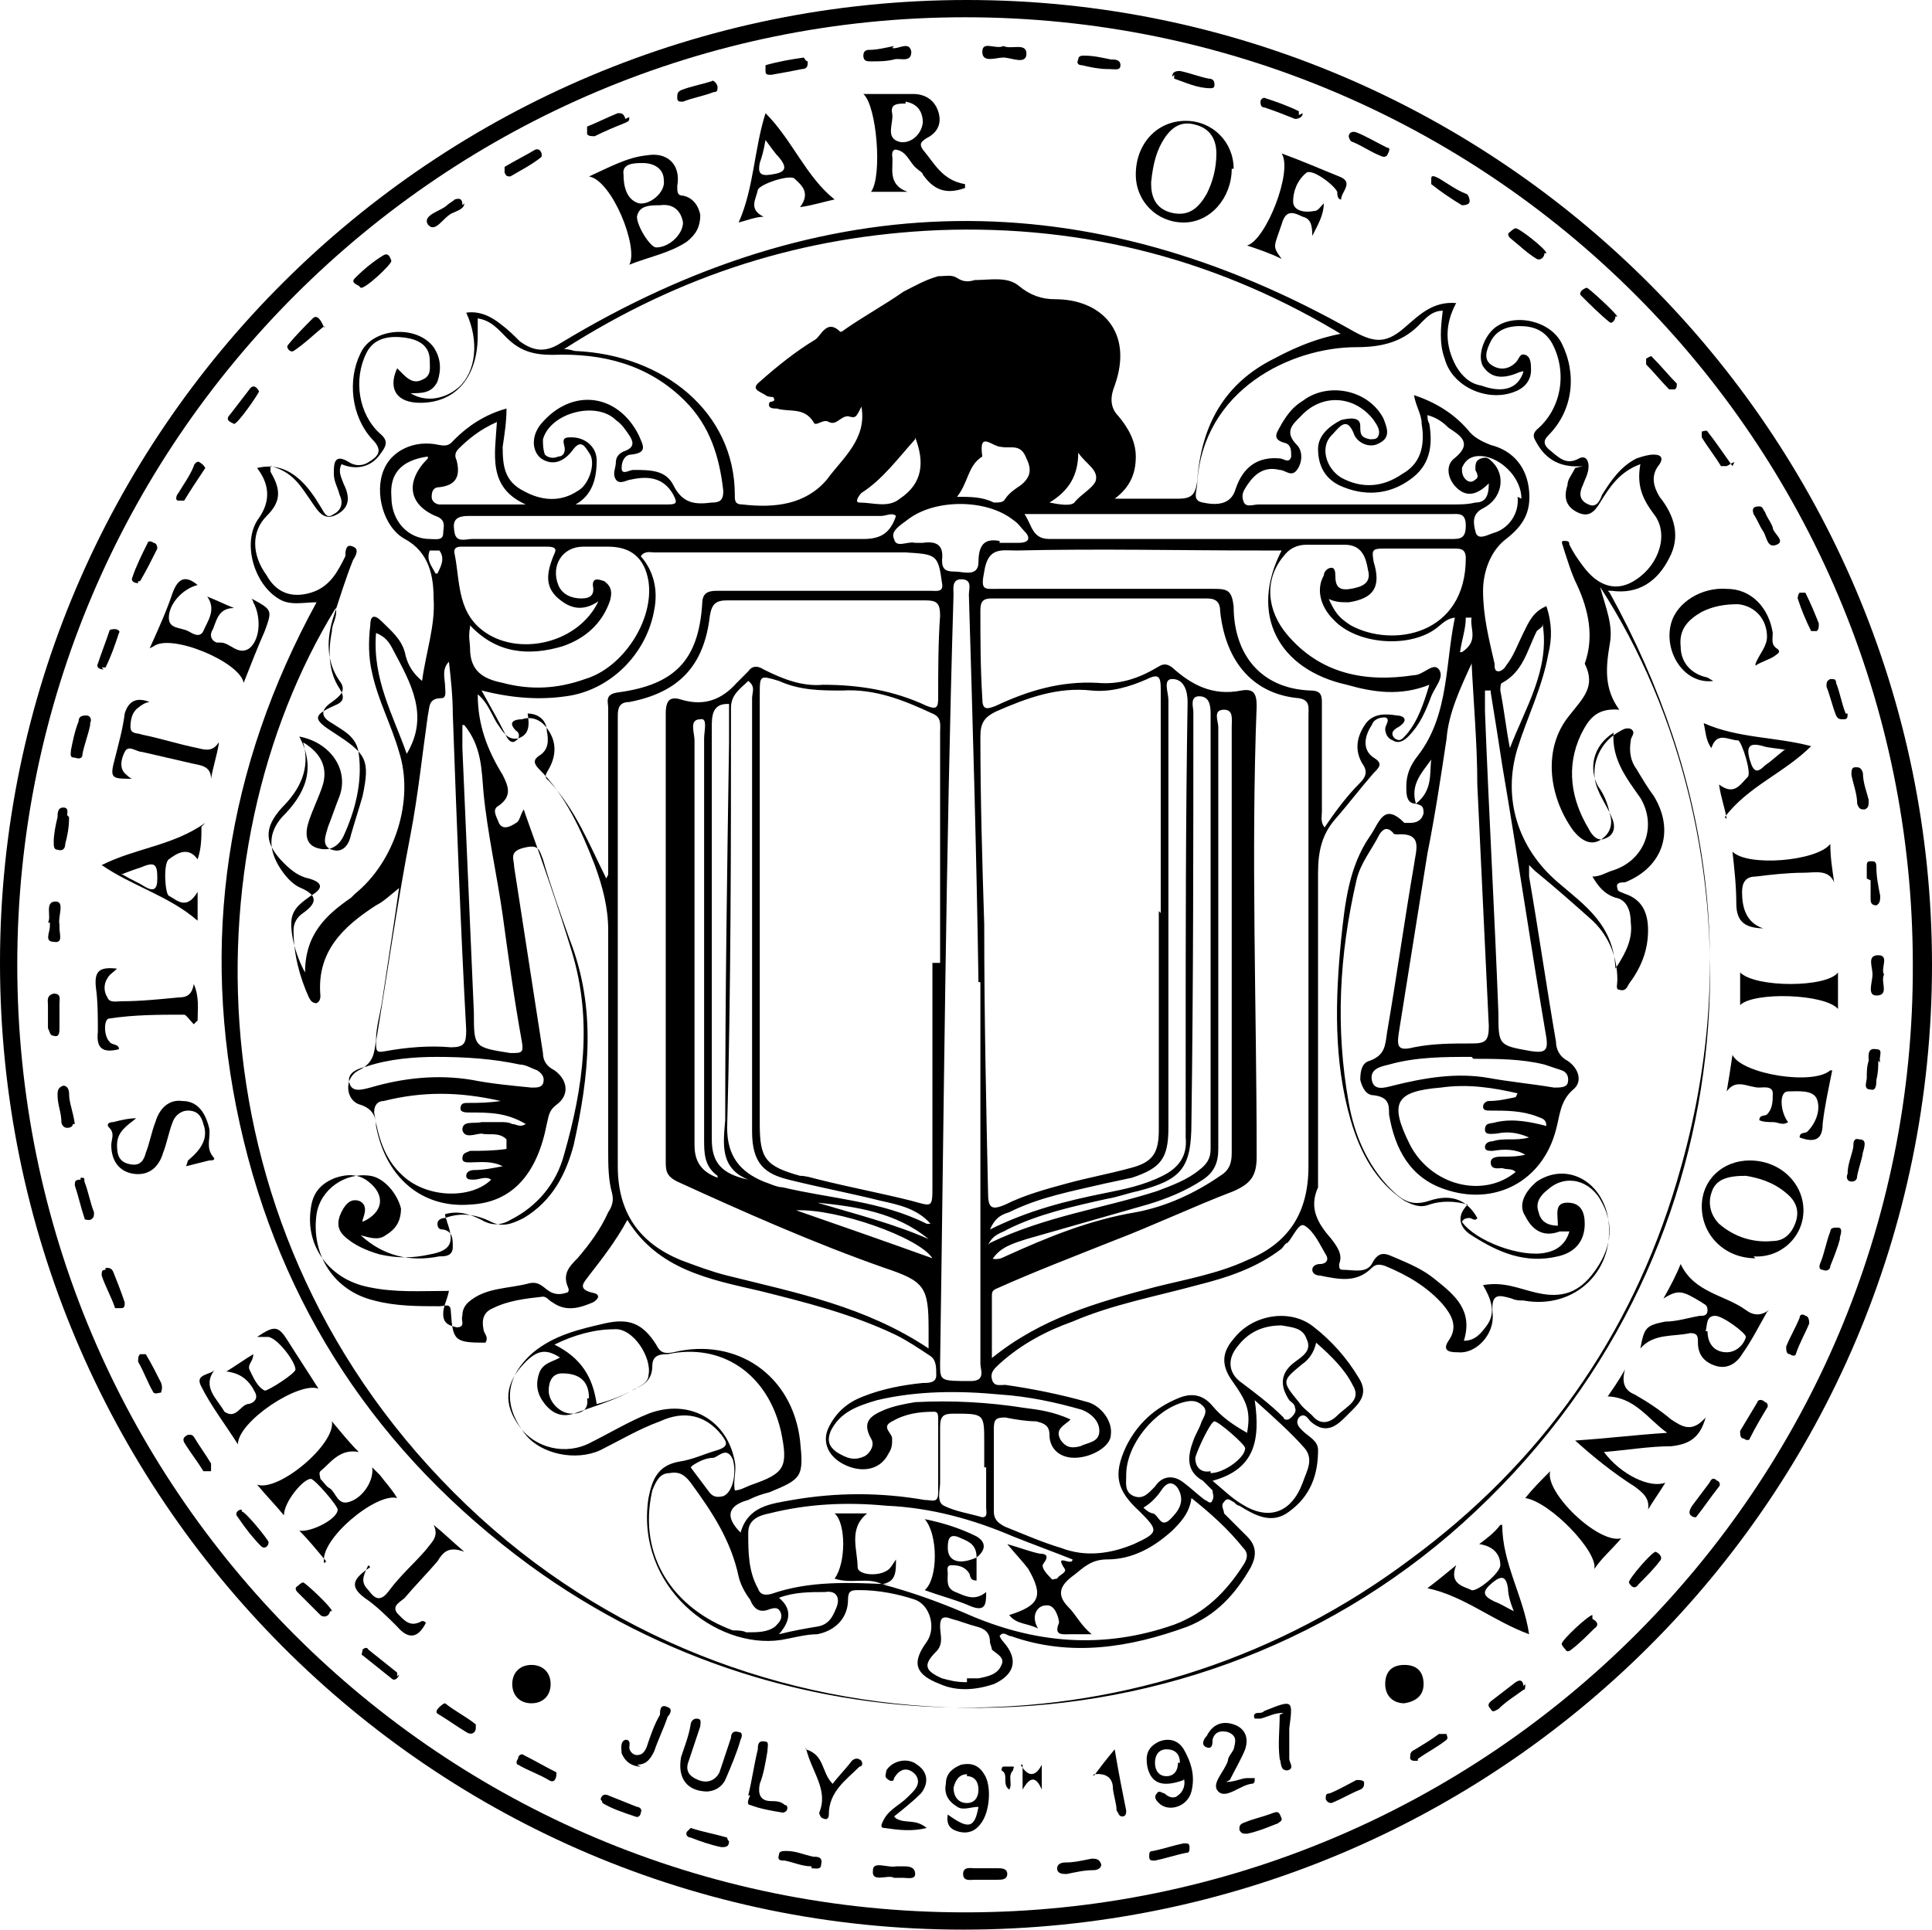 <?xml version="1.0" encoding="UTF-8"?>
<svg xmlns="http://www.w3.org/2000/svg" id="Layer_1" data-name="Layer 1" width="100.7" height="100.6" version="1.1" viewBox="0 0 100.7 100.6">
  <path d="M100.7,50.3c0,27.8-22.6,50.3-50.5,50.3C22.5,100.6,0,78,0,50.2,0,22.5,22.6,0,50.4,0c27.7,0,50.3,22.6,50.3,50.3ZM50.3,99.7c27.3,0,49.5-22.2,49.4-49.4,0-27.3-22.1-49.4-49.4-49.4C23.1.9.9,23,.9,50.3c0,27.3,22.1,49.4,49.4,49.4Z" fill="#000" stroke-width="0"></path>
  <path d="M83.9,30.9c5.4,9.8,6.7,20,3.5,30.7-2.4,8.1-7.1,14.7-13.9,19.7-13.6,10.2-32.2,10.3-45.9.3-7.9-5.8-13-13.5-15.1-23-2.1-9.5-.7-18.6,4-27.2-.7,0-1.4.2-2-.2-1.3-.8-1.9-3-1-4.2q.9-1.3-.1-2.6c.8-.2,1.5,0,2.1.5.5.4.9,1,1.2,1.5.2.3.3.7.7.4.4-.2.5-.6.3-1-.1-.4-.3-.7-.3-1.1,0-.5,0-1.1.8-.6.3.2.7.2,1,0,.5-.3.8-.6.2-1.2-1.1-1.2-1.3-3.1-.6-4.5.6-1.3,2.9-1.5,3.8-.3.4.6.4,1.2.2,1.8-.3.6-.8.6-1.4.6.8.5,1.8.3,2.5-.3.9-.8,1.1-2.4.4-3.9.7-.1,1.3.2,1.8.6.4.3.7.6,1,.9.7.5,1.3.6,2.1.1,13.7-8.3,27.5-8.5,41.4-.6,1.1.6,1.7.6,2.7-.3.7-.6,1.4-1.3,2.6-1.2-.6,1.1-.6,2.2,0,3.3.3.5.7.9,1.3,1,1.1.4,1.9.2,2.2-.7,0-.1-.1,0-.2,0-.9.4-1.5.3-1.9-.3-.3-.5,0-1.5.6-2,1-.8,2.9-.4,3.5.8.8,1.6.6,3.5-.7,4.8-.3.3-.2.5,0,.7.5.4.9.9,1.6.5.4-.2.5.2.5.4,0,.4-.2.7-.3,1-.2.4-.2.8.3,1,.4.2.6-.2.7-.5.5-.8,1-1.5,1.8-1.9.3-.1.6-.2.9-.2.4,0,.5.2.3.5-.5.6-.3,1.2,0,1.7.8,1,1.1,2.1.5,3.2-.6,1.2-1.6,1.9-3,1.7,0,0,0,0-.2,0ZM46,82.6h0c1.5.4,2.9.9,4.3,1.5,3.6,1.6,7.2,1.9,10.9.6,1.6-.6,2.7-1.7,3.6-3.1.2-.3.3-.6,0-.9-.8-1-1.7-1.8-2.7-2.6-.1.8-.6,1.3-1,1.7-1,.9-2.1,1.5-3.4,1.5-.8,0-1.2.4-1.7.8-.7.5-1,1-.3,1.7.4.4.6.9,1.2,1.4-.5,0-.8,0-1.1,0-.4,0-.9.1-.6-.6,0-.2-.2-1-.7-.9-.4,0-.8.5-.4,1.2-.6-.3-1.1-.2-1.5-.7,1.6-.5,1.8-1,1-2.4-.3-.4-.6-.7-1.1-1.3.7.2,1.2.4,1.7.5.3,0,.5.1.2.5-.2.2.2.6.4.8,0,.1.2,0,.3,0,.1-.2.5-.3.4-.5-.6-.9.4-.1.4-.5-1-.4-2.1-.8-3.1-1.2-2.1-.9-4.3-1.5-6.6-1.6-2.1-.2-4.1-.1-6.1.4-.5.1-1.1.3-1.1,1,0,1,0,2,.5,2.9.1.3.3.4.7.3,2-.7,4.1-.6,6.2-.5ZM79.7,45.1c0,.3,0,.5,0,.6.5,2.9.9,5.7,1.4,8.6,0,.4.2.8.6,1,.6.4.8,1.1.3,1.5-.7.6-.7,1.4-.9,2.1-.7,2.7-3.2,4-5.8,3.1-1.8-.6-2.6-2.1-2.9-3.9,0-.5,0-.9-.8-1-.4,0-.6-.4-.7-.8,0-.5.1-.9.5-1,.8-.3.8-.8.9-1.5.5-2.9.9-5.8,1.4-8.7.1-.8.5-1.7-.9-1.6,0,0-.2,0-.2-.1-.3-.3-.5-.2-.7.1-.4.8-1,1.5-1.2,2.4-.9,3.9-1.1,7.7-.4,11.6.3,1.7,1,3.3,2.2,4.5.6.6,1.1.9,2,.6,1.2-.4,2,0,2.5.9-.1.2-.3,0-.4,0-.1,0-.3,0-.4.2.7,1,3.1,1.9,4.4,1.6.5-.1,1-.4,1.2-1.1-.2,0-.4,0-.5,0-.8.3-1.4,0-1.8-.8-.4-.6,0-1.3.6-1.8,1.5-1,3.3-.1,3.7,1.8.5,2.8-1.7,4.9-4.4,4.4-.2,0-.4,0-.6-.1-.7-.2-1.1-.3-1,.8.1,1.1-.9,2.1-1.8,2-.3,0-.9,0-.5-.6.5-.7.2-1.3-.3-1.9-.8-.9-1.8-1.5-3-2-.3-.1-.5-.1-.7.1-.8.8-1.7.6-2.7.4-.2,0-.4-.1-.4-.3,0-.2.2-.3.4-.3.3,0,.5-.2.3-.5-.3-.5-.6-1.2-1.1-1.5-.3-.2-.6.6-.9.9-.1,0-.2.2-.3.3-1.3,1-2.8,1.5-4.4,1.9-2.2.6-4.4,1-6.5,1.9-1.4.5-2.7,1.2-3.8,2.2-.2.2-.5.4-.4.8.1.4.4.3.7.3,1.4.2,2.9.5,4.3.9.7.2,1.3,1,1.2,1.7,0,.6-1,1.2-1.9,1.2-.8,0-1.3-.5-1.3-1.2,0-.5-.3-.6-.7-.7-.5,0-1.1-.1-1.6-.2-.5,0-.6.1-.6.6,0,1.4,0,2.9,0,4.3,0,.4.2.6.6.8,1,.4,1.9.8,2.9,1.1,1.3.5,2.6.3,3.8-.2,1.3-.6,1.3-.7.3-1.7-1.2-1.1-1.4-1.9-.7-3.4.6-1.2,1.5-2,2.7-2.5.7-.3,1.3-.2,1.8.4.5.6,1.1,1,1.8,1.4.2-1.1,0-1.6-.7-2.6-.6-.8-.7-1.5,0-2.3,1-1.3,3-1.6,4.2-.6.9.7,1.7,1.6,2.3,2.6.6.9,0,1.4-.5,1.9-.5.5-1.1,1.2-2,.4-.1-.1-.3-.5-.6-.2-.2.3,0,.5.2.7.3.3.8.5.8,1,0,1.3-.4,2.4-1.5,3.2-.9.7-1.8.2-2.6-.3-.1,0-.2-.1-.3-.2-.1,0-.3-.3-.5,0-.2.2,0,.4,0,.6.4.4.8.8,1.2,1.2.5.5.5,1,.2,1.6-.8,1.4-1.8,2.5-3.3,3.1-3,1.1-6.1,1.6-9.2.5-.2,0-.4-.3-.6,0,0,0,.1.2.2.3.8.9.6,1.7-.5,2.2-.9.3-1.9.4-2.8,0-1.3-.5-1.5-1.1-.7-2.2.5-.7.2-1.9-.6-2.2-.9-.3-1.9-.5-2.9-.5-.4,0-.6,0-.6.5,0,.9-.6,1.6-1.6,1.8-.6,0-1.3.2-1.9.3-3.4.5-7.6-2.8-6.9-7.4.2-1,.5-1.7,1.6-1.9.7-.1,1.3-.4,2-.6.6-.2.5-.4.2-.8-.8-1-1.9-1.3-3.2-.7-1.1.4-2.1,1-3.1,1.5-1.3.6-3.1.2-3.9-.8-1.2-1.5-1.1-3,.4-4.3,1.1-.9,2.4-1.2,3.7-1.5,1.3-.3,2,0,2.7,1.1.2.4.4.5.9.4,3.3-.8,6.2,1.2,6.6,4.6.2,1.9.1,2-1.6,2.7-.4.1-.7.2-1.1.4-1.1.3-1.2.9-.4,1.7.4-1.4,1.6-1.5,2.7-1.7,2.3-.4,4.6-.4,6.9,0,.4,0,.7.2.7-.4,0-1.3,0-2.5,0-3.8,0-.2,0-.4-.2-.4-.8,0-1.5.1-2.2.5-.6.3,0,.6,0,.9,0,.3,0,.5-.2.8-.4.8-1.3,1-2.2.6-.9-.4-1.3-1.2-.9-2,.4-.8,1-1.3,1.8-1.6,1-.4,2.1-.6,3.1-.7.3,0,.7,0,.7-.4,0-.4,0-.8-.3-1-.6-.4-1.2-.8-1.8-1.1-2.3-1.1-4.7-1.7-7.1-2.3-2.6-.6-5.3-1.1-6.9-3.7-.6,1.1-1.3,2-2,2.9-.2.3-.7.7.2.9.5.1.2.4,0,.5-.7.3-1.4.5-2.1,0-.2-.1-.3-.3-.5-.3-.9.1-1.8.2-2.6.6-.5.2-.6.6-.5,1.1,0,.2.3.4.1.7-1.6,0-1.7-.1-1.8-1.6,0-.5-.3-.3-.6-.3-1.1,0-2.3,0-3.4-.3-2.1-.5-3.3-2.4-3-4.5.2-1.3,1.5-2.2,2.8-2,.7.1,1.4.9,1.6,1.7,0,.7-.3,1.1-.8,1.4-.4.3-.9.1-1.3,0,1.2,1.1,2.6,1.4,4.1,1.1.3,0,.7,0,.7-.5,0-.4,0-.8-.5-.9-.1,0-.3,0-.3-.3,0-.2.2-.3.4-.3.8-.3,1.6-.2,2.4.2.6.3,1.1.1,1.7-.2,1.5-.9,2.2-2.3,2.6-3.8.8-3.6,1.2-7.1-.2-10.7-.5-1.4-1-2.8-1.4-4.2-.2-.5-.2-.8-1-.6-.8.2-.5.6-.5,1,.5,3.2,1,6.5,1.5,9.7,0,.4.2.7.6.9.7.5.8,1.3.1,1.8-.4.3-.4.6-.5,1-.5,2.6-1.8,4.1-4,4.2-2.5.2-4.4-1.4-4.9-4.1,0-.5-.2-.9-.8-1.1-.8-.2-.9-1.4-.1-1.8.8-.4.8-.9.9-1.6,0-.6.2-1.3.3-1.9.3-2,.6-3.9.9-6-.5.4-.8.7-1.2.9-1.7,1.1-3.1,2.4-2.9,4.7,0,.1,0,.3-.2.4-.2,0-.3-.1-.4-.3-.5-1.1-.8-2.3-.8-3.5,0-.4.2-.7.5-.9.7-.5.8-.9-.1-1.3-.5-.2-.9-.7-1.2-1.2-.5-.9-.5-1.7.2-2.5,1.2-1.2,1.8-2.5.9-4.2,1.6.3,2.6,1.7,2.1,3.1-.2.5-.4,1.1-.6,1.6-.1.4-.4,1,.2,1.2.6.2.9-.3,1-.8.2-.7.4-1.3.6-2,.4-1.9.2-2.2-1.5-3.3-1.1-.7-1.1-.9,0-1.4.5-.2.6-.4.3-.9-.6-.9-.6-2-.4-3,0-.4.3-.7.2-1.2-7.8,12.7-7.7,33.5,7.5,47.4,14.7,13.4,37.6,13.2,51.9-.3,15-14.1,15-35.1,6.5-48.2.3,1.1.7,2,.5,3-.2,1.2-.3,2.3.5,3.4-1.2-.1-1.6.5-2,1.3-.8,1.7-.5,3.4.4,4.9.2.4.5.7.9.5.5-.2.5-.7.3-1.1-.2-.5-.5-.9-.7-1.4-.5-1.1,0-2.4,1-3,.2-.1.4-.3.7-.2.3.2,0,.4,0,.6-.1.6,0,1.1.3,1.5.3.5.6,1,.9,1.4,1.1,1.8.5,3.7-1.5,4.5-.2,0-.5,0-.4.3,0,.2.2.2.4.3.9.3,1.2,1,1.2,1.9,0,1.1-.4,2-1,2.8-.1.2-.2.4-.5.3-.2,0-.1-.3-.1-.5,0-1.3-.5-2.4-1.4-3.2-.9-.8-1.8-1.6-2.9-2.5ZM48.6,50.2c.1,0,.2,0,.4,0,0-4,0-8,0-12,0-.4.1-.8-.4-1-1.5-.7-3-1.3-4.7-1.2-1.1,0-2.2,0-3.3-.5-1-.3-1-.3-1,.7,0,7.5,0,15,0,22.4,0,1.8.3,2.2,2.1,2.7.3,0,.6.1,1,.2,1.6.4,3.2.7,4.8,1.1,1.1.3,1.1.4,1.1-.8,0-3.9,0-7.8,0-11.7ZM60.5,47.6h0c0-3.9,0-7.8,0-11.7,0-.6-.1-.8-.7-.5-.9.4-1.9.7-2.9.6-1.8-.2-3.4.4-5,1.1-.6.3-.8.6-.8,1.3,0,3.3.1,6.6.2,9.8,0,4.7.1,9.4.2,14,0,.8.2.9.9.6,1-.5,2.1-.8,3.2-1.1,1.1-.3,2.2-.5,3.3-.8,1.2-.3,1.5-.8,1.5-2,0-3.8,0-7.6,0-11.4ZM70.2,17.6c-6.5-4-13.6-5.9-21.3-5.6-7,.3-13.4,2.3-19.5,6.2.3,0,.5.1.6.1,4.6.2,8.3,3.2,8.3,7.5,0,.3,0,.5.4.5,1.7.2,3.3,0,4.4-1.3.8-1.1,2.1-2.1,1.8-3.8-.3.6-.3.6-.7.5-.4,0-.6.5-1,.3-.3-.2-.7.3-.8,0-.5-.8-1.3-.5-1.9-.7-.2,0-.5,0-.4-.3,0-.1.4,0,.2-.3,0,0-.3,0-.4-.1-.3-.2-.8-.3-.3-.7.9-.8,1.9-1.6,2.9-2.2.3-.2.6-1.1,1.3-.4,0,0,.1,0,.2-.1,1-.7,2.1-1.3,3.1-2,.6-.3,1.1-.6,1.8-.8.4,0,.7-.1,1,.1.3.2.6.2.9.1.8,0,1.7-.2,2.3.3.6.5,1.2.7,1.9.7,2.4,0,4.1,1.7,3.1,4.5-.2.5-.3,1.1.2,1.6.5.6.9,1.3.9,2.1,0,.9-.3,1.6-1.1,2.2,1.2,0,2.2,0,3.3,0,.7,0,.9-.2,1-.9.2-2.9,1.4-5.1,4-6.4,1.3-.7,2.6-1.2,4.1-1.4ZM82.5,24.3c-1.1.1-1.9-.3-2.4-1.2-.1-.2-.3-.4,0-.7,1.3-1.1,1.6-3,.8-4.5-.4-.7-1-.9-1.7-.9-.6,0-1.2.2-1.5.8-.2.4-.4.9,0,1.2.4.3.9.3,1.3-.1.2-.2.2-.5.5-.4.3.1.3.5.3.8,0,.5-.3.9-.8,1.1-1.4.6-3.3-.2-3.7-1.7-.3-.8-.2-1.7-.1-2.5-.5,0-.8.3-1.1.6-.9,1-2,1.3-3.4,1.3-3.4,0-8,2.2-8.3,7.1,0,.4-.3.9.3,1,.9.2,1.5,0,1.7-.7.4-1.2,1.2-1.7,2.3-1.6.2,0,.5.3.6-.1,0-.3,0-.6-.3-.7-.8-.2-.4-.6-.2-1,.3-.5.6-.9,1.1-1.2,1.3-1,3.4-.6,4.2.9.2.5.4,1-.2,1.3-.5.3-1.1,0-1.3-.4-.4-1.1-.8-.4-1.2,0-.6.6-.3,1.7.5,2.2,1.1.6,2.2.5,3.2-.2.9-.5,1.2-1.4,1-2.6,0-.5-.3-.9-.4-1.5,1.2.4,2.1,1,2.8,1.8.3.4.7.6,1.2.8,1.2.3,1.9,1.2,2,2.4.1,1.1-.3,1.8-1.2,2.5-.8.6-1.2,1.7-1.2,2.7,0,1.3.3,2.5.6,3.8,0,.2,0,.4.2.4.1,0,.3-.1.4-.3.4-.5.6-1.1.9-1.7.3-.6.5-1.1,1.2-1.4.3.9.3,1.7.1,2.5-.3,1.7-1.1,3.3-1.6,4.9-.8,2.6,0,5.2,2.1,7,1.4,1.2,2.9,2.2,3,4.5.6-.9.9-1.6.8-2.4,0-.6-.2-1.2-.8-1.3-.6-.2-.9-.6-1.2-1.1.4,0,.7-.2,1-.3,1.7-.5,2.4-2.3,1.5-3.8-.7-1-1.5-2-1.4-3.4-1.1.7-1.3,1.9-.8,2.8.3.4.5.9.6,1.4.2.6,0,1.1-.5,1.4-.5.3-1,0-1.4-.5-1.3-1.8-1.6-4.3-.2-6,.7-.9,1.4-1.5.8-2.7,0,0,0,0,0,0,.5-1.4.2-2.8-.4-4.1-.3-.6-.5-1.3-.7-1.9,0-.1-.2-.4,0-.4.2,0,.3,0,.3.2.2.4.4.7.7,1.1.8,1.1,1.8,1.4,2.8.7,1.2-.8,1.7-2.4.9-3.4-.6-.8-.9-1.5-.7-2.6-1.1.4-1.6,1.2-2.1,2-.3.5-.6.8-1.2.5-.6-.3-.7-.8-.5-1.4,0-.3.2-.5.4-.9ZM51.7,70.8c2.6-2.1,5.5-2.9,8.5-3.7,1.6-.4,3.3-.7,4.8-1.4,2.2-.9,3.2-2.5,3.2-4.9,0-3.5,0-7.1,0-10.6,0-4.3,0-8.6,0-12.9,0-.4.1-.8-.5-.9-2.3-.2-3.8-1.8-4.1-4.5,0-.5-.2-.7-.7-.7-3.7,0-7.5,0-11.2,0-.4,0-.6.1-.6.6,0,1.5,0,3,.1,4.6,0,.6.2.6.7.4,1.7-.8,3.4-1.3,5.3-1.2,1.1.1,2.1-.2,3.1-.8.2-.1.4-.3.8,0,1,.9,2.1,1.5,3.6,1.2.6-.1.8.1.8.8-.3,7.8,0,15.7,0,23.5,0,1-.3,1.4-1.2,1.8-2.1.8-4.2,1.8-6.3,2.6-2,.8-4.1,1.6-6.1,2.5-.2.1-.2.2-.2.4,0,.9,0,1.9,0,3.1ZM14.1,24.6c.6,1,.5,1.6-.2,2.3-.8.8-.8,2,0,3.1.5.9,1.3,1.2,2.3.9,1-.3,1.4-1.1,1.8-1.9,0-.2,0-.7.4-.5.3.1.2.4,0,.7-.4,1-.7,2-1,2.9-.4,1.2-.4,2.4.3,3.4.4.5,0,.8-.4,1.1q-.9.6,0,1.1c.6.4,1.3.7,1.4,1.6.2,1.5-.2,3-.8,4.3-.3.6-.8.8-1.4.6-.6-.2-.6-.8-.4-1.4.2-.6.5-1.2.7-1.8.3-.9,0-1.7-1-2.3.4,1.4-.2,2.5-1.1,3.4-1,1.1-.9,1.9.1,2.9.4.4.8.7,1.3.8.7.2.8.5.1.9-.4.3-.9.6-1,1.2-.1.7.2,1.9.7,2.8,0-2,1.1-3,2.4-3.9,0,0,.1-.1.2-.2,2.1-1.7,3.1-4.9,2.3-7.4-.4-1.4-1.1-2.7-1.4-4.1-.2-.8-.2-1.7-.1-2.5,0-.5.2-.6.6-.2.5.5,1,.9,1.2,1.6.1.5.3,1,.9,1.5.2-1.5.7-2.9.6-4.3,0-1.1-.2-2.4-1.5-3.1-1.1-.6-1.6-2.4-1.1-3.6.4-1,1.6-1.6,2.9-1.3.5.1.6-.1.8-.3.7-.7,1.6-1.3,2.7-1.6,0,.7-.1,1.3-.2,2,0,1,.1,1.8,1.1,2.3.9.5,1.9.6,2.8,0,.6-.3,1-1.5.6-2-.2-.3-.4-.7-.8-.2-.5.7-1.1.9-1.7.5-.5-.4-.5-1.2,0-1.8,1.6-1.9,4-1.6,5.1.6.2.5.5.9-.4,1-.3,0-.5.3-.5.7,0,.4.4.1.6.1.9,0,1.7,0,2.1.8.5,1,1.2,1,2,.9.4,0,.6-.1.6-.6-.2-1.8-.7-3.4-2-4.7-1.9-1.9-4.3-2.5-6.9-2.4-1,0-1.7-.2-2.4-.9-.4-.4-.8-.9-1.5-1,0,.3,0,.6,0,.9,0,2.1-1.1,3.5-3,3.5-1.2,0-1.7-.7-1.2-1.8,0,0,.2.2.3.3.3.3.6.5,1,.3.5-.2.4-.6.4-1,0-.8-.6-1.1-1.3-1.2-.8-.1-1.6,0-2,.8-.7,1.4-.4,3.2.7,4.2.5.4.3.7,0,1.1-.5.7-1.3.8-2,.5-.2.4,0,.7.1,1,.3.6.4,1.2-.3,1.6-.7.4-1-.1-1.4-.7-.5-.7-.9-1.5-2.1-1.8ZM48.4,70.2c0-.4,0-.7,0-.9,0-2.2-.2-2.5-2.3-3.2-3.7-1.3-7.3-2.9-10.8-4.5-.6-.3-.6-.6-.6-1.1,0-7.8,0-15.5,0-23.3,0-.8.3-.9.9-.7,1.1.3,2,0,2.8-.9.2-.2.4-.4.6-.6.2-.3.5-.3.8-.1,1,.5,2,.9,3.1.8,1.9,0,3.7.3,5.4,1.1.5.2.6.1.6-.4,0-1.4,0-2.9.1-4.3,0-.7-.2-.8-.8-.8-3.4,0-6.9,0-10.3,0-.6,0-.8.2-.9.8-.3,2.6-1.6,4-4.2,4.5-.5,0-.6.3-.6.7,0,.8,0,1.6,0,2.3,0,7.1,0,14.1,0,21.2,0,2.4,1.1,4,3.3,4.9.8.3,1.6.6,2.4.8,3.6.9,7.2,1.6,10.5,3.8ZM75.9,32.2c-.5,0-.8.4-1.1.6-1.4,1-4.1.8-5.3-.5-.7-.7-.9-1.6-.5-2.3,0-.2.2-.4.4-.4.2,0,.2.3.2.4,0,.6.2.8.8.7.6-.1,1.1-.3.9-1-.1-.6-.3-1.3-1.2-1.3-.7,0-1.3,0-2,0-.5,0-.9.2-1.2.6-1,1.2-.9,2.8.2,4.1,1.7,2,4,2.5,6.6,2.1.5,0,1-.7,1.3-.3.3.4-.2.9-.4,1.4-.3.8-.6,1.5-1.2,2.1-.2.2-.5.4-.8.2-.3-.1-.4-.4-.4-.6,0-.2.3-.5,0-.6-.3,0-.6.1-.7.4-.4.6-.5,1.3.1,1.7.5.3.3.5,0,.8-.7.8-1.3,1.6-2,2.4-.7.8-.9,1.7-.9,2.8,0,5.1,0,10.1,0,15.2,0,.4,0,.8,0,1.2-.5,1.1,0,1.9.7,2.7.3.4.6.8.4,1.3,0,.2,0,.3.2.3.5,0,1.2.2,1.5-.3.4-.8.8-.5,1.3-.3.7.3,1.4.6,2,1.1,1,.8,2,1.6,1.5,3.2.6,0,.9-.4,1.2-.8.5-.7.2-1.4-.2-2.1,1.1-.2,1.9.2,2.8.4,1.3.3,2.2,0,3-1.1.8-1.1,1.1-2.3.4-3.6-.6-1.2-1.9-1.5-2.8-.7-.4.3-.7.7-.5,1.2.1.5.5.7,1,.7,0-.6-.2-1.2.5-1.2.7,0,.9.5.9,1.1,0,.9-.5,1.5-1.4,1.7-1.7.4-3.1-.2-4.5-1.1-.5-.3-.9-.9-.2-1.6-.7-.2-1.4-.2-2,0-.5.2-.9,0-1.3-.2-1.5-1-2.3-2.5-2.8-4.2-.9-3.1-.8-6.3-.5-9.4.2-1.9.4-3.8,1.5-5.4.5-.7.7-1.8,1.8-.7,0,0,.2,0,.3,0,.3,0,.6-.1.7-.5,0-.4-.1-.4-.4-.5-.5,0-.5-.5-.5-.9,0-.6.2-1.1.6-1.6,1.7-2.2,1.4-5,2-7.5ZM27.4,42.5c.9,2.5,1.7,4.8,2.4,7.1,1.1,3.6.6,7.1-.4,10.6-.4,1.5-1.4,2.7-2.8,3.4-.5.3-1,.3-1.5,0-.6-.3-1.2-.5-1.9-.3,0,.2.1.3.1.4.4,1.1.2,1.5-.9,1.7-.9.2-1.7.2-2.6,0-.7-.2-1.4-.5-1.9-1-.4-.4-.3-.9,0-1.4.2-.3.4-.5.8-.4.5.2.3.7.2,1,0,0,0,0,0,.1,1.1-.5,1.2-1.4.3-2.1-.5-.4-1.1-.4-1.7-.2-.8.3-1.2.8-1.3,1.6-.3,2,1,3.7,3,4.1,1.4.3,2.7.2,4.2.2-.1.5-.3.8-.3,1.2,0,.5.3.6.7.7.5,0,.2-.4.3-.6,0-.3.1-.5.3-.7.9-.8,2.1-.7,3.2-1,.5-.1.7.2,1,.4.3.2.6.2.9.1.1,0,.2-.1.1-.3-.3-.7.1-1.1.5-1.5.6-.7,1.2-1.5,1.6-2.4.2-.3.3-.6.2-1-.2-.7-.2-1.5-.2-2.2,0-3.8,0-7.7,0-11.5,0-1.2-.3-2.3-.7-3.4-.7-1.8-1.5-3.6-2.9-5-.3-.3-.3-.5,0-.7.5-.3.5-.8.4-1.3,0-.5-.4-.9-1-.9.1.6.1,1.1-.5,1.3-.6.1-.8-.4-1.1-.8-.3-.5-.5-1.1-1-1.5,0,1.6.5,2.9,1.3,4.2.3.6.5,1.1-.2,1.6-.4.2-.1.6,0,.9.2.4.6.2.9,0,.2-.1.2-.4.4-.7ZM31.7,45.6c0-.1,0-.3,0-.4,0-2.8,0-5.5,0-8.3,0-.3-.2-.7.5-.8,3-.4,4.2-1.7,4.4-4.6,0-.6.3-.7.8-.7,2.2,0,4.4,0,6.5,0,1.5,0,3,0,4.6,0,.3,0,.7.1.6-.4-.2-1.5-.3-1.5-1.9-1.6-.6,0-1.2,0-1.9,0-3.7,0-7.5,0-11.2,0-.2,0-.5-.1-.7.2.7.8.9,1.8.7,2.8-.4,2.3-2.3,4.2-4.6,4.5-1.4.2-2.8.1-4.4-.3.5.9.9,1.6,1.3,2.4.1.2.3.4.5.2.2-.1.2-.4,0-.5-.5-.5,0-.6.3-.6.6-.2,1.1.1,1.4.6.4.6.4,1.3,0,2-.1.2-.3.4,0,.6,1.4,1.5,2.1,3.3,3,5.1ZM51.2,51.2c0,0-.2,0-.2,0-.1-6.7-.3-13.5-.5-20.2,0-.3.2-.8-.4-.8-.5,0-.4.5-.4.8-.4,13.4-.5,26.8-.7,40.1,0,.9,0,.9,1.6.9.8,0,.5-.6.5-.9,0-6.6,0-13.3,0-19.9ZM69,43.2c.6-.9,1.2-1.7,1.9-2.4.3-.3.4-.6.1-1-.4-.7-.3-1.4.2-2.1.4-.5,1-.5,1.6-.4.3,0,.7.2.1.6-.2.1-.5.3-.2.6.3.2.4,0,.6-.2.6-.7.9-1.6,1.2-2.6-1.5.6-2.9.4-4.3,0-3.6-.8-5.1-3.7-3.4-7-.4,0-.7,0-1,0-4.3,0-8.5-.1-12.8,0-.8,0-1.5-.2-1.7,1.1-.2,1,0,.9.7.9,3.8,0,7.5,0,11.3,0,.7,0,.9.1,1,.9,0,2.5,1.4,4.3,4,4.4.6,0,.6.3.6.7,0,1.9,0,3.8,0,5.6,0,.3-.1.6.2.9ZM76.7,34.6c-.6,1.3-1.2,2.6-1.3,3.9-.3,2-.6,4-1,6-.5,3.1-1,6.3-1.5,9.4-.1.7,0,.9.8.7,1-.2,2-.2,3-.2.7,0,.9-.1.9-.9-.2-4.2-.4-8.4-.6-12.6,0-2.1-.2-4.3-.3-6.4ZM23.4,34.5c-.4.4-.2.9-.2,1.3,0,.2.1.6-.2.6-.7,0-.6.5-.7.9-.3,2.1-.5,4.1-.9,6.2-.7,3.6-1.2,7.2-1.8,10.8,0,.5,0,.6.5.5,1.1-.2,2.3-.3,3.4-.2.7,0,.8-.2.8-.9-.3-5.5-.5-11-.7-16.5,0-.9-.1-1.8-.2-2.7ZM29.5,71c-.9-.7-1.4-.7-2.1,0-1.1,1.1-1.2,2.2-.3,3.4.8,1.1,2.4,1.5,3.7.8,1-.5,2-1.1,3-1.5,2.1-.8,4.1.3,4.5,2.5.1.5-.1,1,0,1.5.3,0,.6-.2.9-.3,1.7-.6,1.9-.9,1.5-2.8-.7-3-3.1-4.6-5.9-4-.3,0-.8,0-.8.6,0,.7-.4,1-.9,1.2-1,.6-2.1.9-3.2,1.3-.6.2-1.1,0-1.5-.5-.4-.5-.5-1-.3-1.6.2-.6.8-.6,1.2-.9ZM48.5,63.8c-.7-.8-1.7-1-2.6-1.2-1.6-.4-3.2-.7-4.8-1.1-1.2-.3-1.9-.8-1.9-2.5,0-7.5,0-15.1,0-22.6,0-.3.2-.6-.2-.9-.4.4-.9.7-.9,1.4,0,7.3,0,14.6-.2,21.9,0,1.5.7,2.3,1.9,2.8.3.1.7.3,1,.3,2.5.6,5.1.7,7.5,1.9ZM24.5,32.7c-.1.5,0,.8,0,1.1,0,1.2.7,1.6,1.7,1.8,1.5.4,2.9.3,4.3-.2,2-.6,3.6-3.1,3.3-5.1-.2-1.2-.9-1.8-2.1-1.8-.4,0-.8,0-1.3,0-1.1,0-1.7,1-1.3,2,.2.5.7.7,1.2.7.5,0,.7-.2.6-.7,0-.4.3-.3.6-.2.4.3.4.6.3,1-.4,1.2-1.3,2-2.5,2.4-1.7.5-3.4.4-4.8-1.1ZM53.4,26.8c.4.6.4,1.3,1.3,1.3,7,0,13.9,0,20.9,0,.5,0,.8,0,.8-.7,0-.7-.4-.6-.8-.6-5.8,0-11.5,0-17.3,0-1.7,0-3.3,0-5,0ZM46.7,26.9c-.2-.2-.5,0-.8,0-5.3,0-10.7,0-16,0-1.8,0-3.7,0-5.5,0-.8,0-.8.4-.7.9.1.5.6.3.9.3,6.8,0,13.6,0,20.4,0,.9,0,1.4-.3,1.7-1.2ZM74.4,21.5c0,.3,0,.4.1.6.2,1.2,0,2.2-1,2.9-1.1.8-2.4.9-3.7.3-.8-.4-1.1-1.1-1.1-1.9,0-.7.6-1.2,1.2-1.5.4-.1,1-.2,1,.3,0,.4,0,.6.5.7.2,0,.3,0,.4-.1.2-.3,0-.6-.2-.9-1-1.3-2.7-1.4-3.8-.2-.4.4-.9.8-.2,1.5.3.3.3.9,0,1.3-.3.4-.6,0-.9,0-.8-.2-1.3.2-1.7.8-.2.3-.3.5-.2.8.1.4.5.2.8.2,3.4,0,6.7,0,10.1,0,.4,0,.8,0,1.2-.1.5,0,.7-.3.7-1-.6.6-1.2.8-1.8.1-.4-.5-.4-1.1,0-1.4,1-.8.3-1.2-.3-1.6-.3-.3-.7-.6-1.3-.7ZM38.9,85.1c.6,0,1.1,0,1.5-.3.2-.2.4-.4.3-.7-.1-.3-.3-.3-.6-.2-.5.2-.8,0-1-.5-.3-.4-.5-.8-.6-1.2-.4-1.9-1.4-3.4-2.5-4.9-.3-.4-.6-.6-1.1-.5-.5,0-.7.4-.9.9-.8,3.5,1.2,6.2,4.2,7.3.2,0,.5,0,.7.1ZM51.6,64.1c2-1,4-1.5,6-1.9,1-.2,2-.4,3-.9.8-.4,1.3-1,1.2-2,0-1.5,0-3,0-4.6,0-6,0-12,.1-18.1,0-.6-.2-1.2-.8-1.2-.5,0-.2.7-.2,1.1,0,7.4,0,14.8,0,22.3,0,1.6-.4,2.1-1.9,2.6-.5.1-.9.2-1.4.3-1.7.4-3.4.7-5,1.5-.3.1-.7.2-1,.9ZM51.6,64.8c2.9-1.4,5.9-1.8,8.7-2.7.8-.3,1.6-.6,2.2-1.1.4-.3.6-.6.6-1.1,0-7.6,0-15.1,0-22.7,0-.5-.1-.9-.6-.9-.5,0-.3.6-.3.8,0,7.1,0,14.2-.1,21.4,0,2.4-.5,3-2.8,3.6-.5.1-1,.3-1.6.4-1.8.4-3.6.8-5.2,1.6-.3.2-.7.2-1,.8ZM77.7,36c0,0-.2,0-.3,0,0,.4,0,.7,0,1.1.2,5.2.5,10.5.7,15.7,0,1.7,0,1.7,1.7,2,.7.1.9,0,.8-.7-.8-4.7-1.5-9.5-2.3-14.2-.2-1.3-.4-2.6-.6-3.8ZM31.4,31.2c-.9.7-1.6.6-2.3,0-.7-.6-.6-1.3-.3-2.1.1-.3.4-.6-.3-.6-1.5,0-2.9,0-4.4,0-.2,0-.5,0-.4.4.3,1.5.1,3.2,1.8,4.2,1.9,1.1,4.9.3,5.8-2ZM24.1,37.8c0,.4,0,.8,0,1.2.2,4.6.4,9.2.6,13.8,0,1.8,0,1.8,1.9,2.1.6,0,.7,0,.6-.6-.4-2.2-.7-4.4-1-6.6-.3-2.1-.8-4.3-1-6.4-.1-1.2-.1-2.4-1-3.5ZM26.4,59.4c-.4-.4-.9-.2-1.3-.3-.3,0-.9.3-1-.2,0-.5.6-.3,1-.4.3,0,.7,0,1,0,.2,0,.4,0,.6.1.2,0,.4.2.7,0-1-.6-1.9-.6-2.9-.6-.2,0-.5,0-.5-.2,0-.3.2-.3.4-.3.5,0,1,0,1.7-.1-2.2-.5-4.1-.5-6.1,0-.3,0-.5.2-.5.6.2,1.2.5,2.4,1.5,3.3,1.3,1.2,3.6,1.2,4.6.2-.3-.2-.6,0-.9,0-.2,0-.4,0-.4-.2,0-.2.2-.3.4-.3.5,0,1-.1,1.5-.2-.6-.3-1.2-.2-1.7-.2-.2,0-.4,0-.4-.2,0-.3.2-.3.4-.4.6,0,1.2,0,1.9-.1ZM79.1,57c-1.3-.3-2.6-.5-4-.3-2.4.2-2.7.8-1.6,3,1.1,2.1,3.8,2.8,5.5,1.4-.2-.2-.4-.1-.7-.2-.2,0-.6.1-.6-.3,0-.3.4-.3.6-.3.4,0,.8,0,1.2-.1-.5-.3-1.1-.3-1.7-.2-.2,0-.4,0-.4-.2,0-.2.2-.3.4-.3.6-.2,1.2,0,1.9-.2-.7-.3-1.2-.3-1.7-.2-.2,0-.6.1-.6-.2,0-.4.3-.3.6-.4.9-.2,1.8,0,2.6.2,0-.4-.3-.4-.5-.5-.8-.3-1.6-.3-2.4-.3-.2,0-.4,0-.4-.2,0-.2.2-.3.3-.3.5,0,.9-.1,1.4-.2ZM51.6,65.6c.4.1.6,0,.8-.1,2.2-1,4.4-1.9,6.8-2.3,1.6-.3,3.1-1,4.4-1.9.5-.3.6-.7.6-1.2,0-7.4,0-14.8,0-22.2,0-.4.1-.9-.4-.9-.6,0-.3.6-.3.9,0,7.3,0,14.7,0,22,0,.7-.2,1.2-.8,1.6-.9.6-1.9,1-2.9,1.3-2.1.6-4.2,1.2-6.3,1.8-.6.2-1.4.4-1.8,1.1ZM69.2,31.1c.4.9.6,1.1,1.2,1.5,2.2,1.2,6,.5,6-3.5,0-.5-.3-.5-.6-.5-1.2,0-2.5,0-3.7,0-.6,0-.6.1-.5.7.4,1.3,0,1.9-1.3,2.1-.4,0-.7,0-1.1-.2ZM37.9,36.7c-.8,0-.8.7-.8,1.2,0,7.2,0,14.3,0,21.5,0,1.2.5,1.8,1.9,2.1-1.5-.6-1.3-1.9-1.2-3.1,0-6.6.1-13.1.2-19.7,0-.7,0-1.3,0-2ZM30.1,26.3c1.6,0,3.1,0,4.7,0,.5,0,.5-.1.3-.5-.5-.9-1.3-1-2.2-.8-.2,0-.6.3-.8,0-.2-.3,0-.6,0-.9,0-.3.2-.5.5-.6.5-.2.4-.5.2-.8-.2-.3-.4-.6-.7-.8-1-1-3.4-.4-3.8,1,0,.3,0,.5.1.8.2.2.5.2.7.1.3,0,.4-.3.3-.6-.1-.4.1-.4.4-.4.7,0,1.3.5,1.3,1.2,0,.9-.2,1.8-1.1,2.3ZM65.4,73c.3,2.1,0,3.6-2.2,4.2.6.5,1,.9,1.5,1.2,1.4.9,2.6.5,3.2-1.1.2-.6.6-1.2.1-1.8-.7-.8-1.6-1.6-2.6-2.5ZM52.1,28.3c.4,0,.7,0,1,0,.6,0,.6-.3.3-.6-.2-.2-.3-.4-.6-.6-1.4-1.1-4.1-1.1-5.5,0-.4.3-.9.6-.7,1,.1.5.7.1,1.1.2.1,0,.3,0,.4,0,.7-.1,1.1.1,1,.9,0,.5.2.6.7.6.4,0,1.2.3,1.2-.5,0-1.1.5-1.2,1.1-1.1ZM55.7,74.1c-.4.3-.7.5-.4,1,.3.4.6.4,1,.3.4-.2,1-.2,1-.8,0-.5-.4-.9-.9-1.1-1.4-.4-2.8-.7-4.3-.8-2.1-.2-4.3-.2-6.4.3-1,.3-1.9.6-2.4,1.6-.2.5-.1.8.3,1.1.5.3.9.5,1.5.2.3-.2.5-.6.3-.9-.5-.9,0-1.2.7-1.5.5-.2,1-.3,1.6-.4,1.9-.1,3.8,0,5.7.3.8.1,1.5.2,2.4.6ZM37.4,61.3c-.7-.5-.7-1.2-.7-1.9,0-7,0-13.9,0-20.9,0-.4.2-1.1-.2-1-.6,0-.3.7-.3,1.1,0,7,0,14.1,0,21.1,0,.9.4,1.4,1.2,1.7ZM58.7,77c0,.3-.1.8.4,1,.5.2.8-.2,1.1-.5.4-.6,1-.6,1.5-.2.4.3.7.6,1.1.9.1,0,.3.3.4,0,.1-.2,0-.3,0-.5-.2-.2-.3-.3-.5-.5-.9-.5-.8-1.3-.5-2.1.1-.3.3-.6.4-.9.1-.3.4-.6.1-.9-.3-.3-.6-.3-1-.2-1.5.4-3,2.2-3,3.8ZM51.3,76.5s0,0,0,0c0-.4,0-.9,0-1.3,0-1.5,0-1.5-1.6-1.5-.5,0-.7.1-.7.7,0,1,0,2,0,2.9,0,.4-.2,1,.2,1.2.6.3,1.3.4,2,.6.3,0,.2-.3.2-.5,0-.7,0-1.4,0-2.1ZM22.8,55.1c-1.2,0-2.5.1-3.7.5-.4.1-1,.3-.9.8.1.6.7.4,1.1.3,1.7-.5,3.5-.7,5.3-.4,1,.2,2.1.3,3.1.4.3,0,.5,0,.6-.2.1-.3,0-.5-.3-.7-.3-.1-.6-.3-.9-.3-1.4-.3-2.8-.4-4.4-.4ZM31.1,73.2c.8-.2,1.5-.5,2.2-.9.2-.1.5-.3.5-.6.2-.9-.8-2.5-1.8-2.4-1,0-2.1.3-3.1.8,1.4.7,2,1.7,2.2,3.1ZM76.7,55.1c-1.4,0-2.9,0-4.3.4-.4.1-1,.2-.9.8.1.6.7.4,1.1.3,1.6-.4,3.3-.7,5-.4,1.1.2,2.2.3,3.4.5.3,0,.6,0,.7-.2.1-.3,0-.6-.3-.7-.3-.1-.6-.2-.9-.3-1.2-.3-2.5-.3-3.7-.3ZM66.8,69.1c-.9,0-1.7.3-2.3,1.1-.5.6-.5,1.3.1,1.8.8.6,1.6,1.2,2.3,1.9,0,.1.2.2.4,0,.1-.1.3-.3.2-.5,0-.2-.2-.3-.3-.4q-.8-1.2.3-2c.4-.3.9-.6.6-1.2-.2-.6-.8-.6-1.3-.7ZM25.9,22c-.9.4-1.5.9-2,1.4-.2.2-.2.4-.1.6.2.8,0,1.3-.9,1.4-.3,0-.4.2-.4.5,0,.3.3.4.4.4,1.5,0,3,0,4.5,0-2-.9-1.6-2.6-1.5-4.3ZM50.4,87.5c0,0,.3,0,.6,0,.5-.1,1-.2,1.2-.7.2-.4-.3-.6-.5-.8,0-.1-.1-.3-.1-.4,0-.5-.3-.7-.7-.8-.4-.1-.9-.3-1.3-.4-.5-.2-.6,0-.6.4,0,.4.2.9-.2,1.3-.7.7-.6,1,.3,1.4.4.1.7.2,1.3.2ZM68.6,70c-.1.5-.4.9-.7,1.1-1.1.9-1.1.9-.2,2,.2.3.5.5.7.7.4.5.9.4,1.3,0,.5-.5,1.3-.8.8-1.6-.4-.8-1.1-1.5-1.9-2.2ZM49.8,25.9c.8,0,1.4,0,2,.3.3,0,.5,0,.6-.2.2-.3.5-.5.8-.7.5-.4.6-.8.3-1.4-.3-.8-.8-.5-1.3-.6-.5,0-1.2-.9-1,.5-.8.5-.7,1.4-1.4,2.2ZM19.6,33c-.2,2.4.9,4.3,1.6,6.3,1.2-2,.2-3.7-.7-5.4-.2-.4-.4-.7-.9-.9ZM80.4,32.6c0,.1-.2.2-.3.3-.5,1-.7,2.1-1.8,2.7-.1,0-.1.3-.1.4.2,1,.3,2,.5,3,.8-2.1,2.1-4.1,1.7-6.5ZM22.3,23.8c-1.4.2-2,.9-1.9,2.1,0,1.3.9,2.2,2,2.2.3,0,.7.1.7-.3,0-.3.2-.7-.4-.9-1.4-.6-1.6-1.8-.4-3ZM79.3,26c0-1-.9-2-1.9-2.2-.6-.1-1,.1-1.2.6,0,.2,0,.4.2.6.1.1.3.2.5,0,.2-.1.1-.3,0-.5,0-.3,0-.5.3-.6.3-.1.4,0,.6.2.7.7.5,1.9-.5,2.4-.6.3-.5.8-.4,1.2.1.5.6.2.9.1.8-.2,1.4-1,1.3-1.9ZM47.7,22.9c-.9,1-1.7,2.1-2.8,2.8-.1.1-.4.5-.1.5.7,0,1.5.3,2.1-.2,1.2-.8,1.3-1.9.8-3.2ZM40.6,85.2c.8-.2,1.4-.3,2-.4.6-.1.8-.5,1-1,.2-.5,0-.9-.6-.8-.8,0-1.6,0-2.4.3.6.5.7,1.1,0,1.9ZM63.1,76.8c.7,0,1.8-.8,1.8-1.3,0-.2-1.4-1.4-1.6-1.4-.2,0-.9,1.5-1,1.9,0,.5.3.8.8.7ZM41.5,63.1c2.3.8,4.6,1.6,7.1,2.5-.7-1.1-5-2.6-7.1-2.5ZM30.7,72.9c0-.9-.5-1.3-1.4-1.3-.5,0-.7.4-.7.9,0,.6.6,1.2,1.2,1.2.5,0,.9-.2.8-.8ZM36,76.5c.3.4.6.8.9,1.2.2.3.4.4.8.3.5-.2.7-1.2.5-1.9-.3-.7-.7-.2-1-.1-.4,0-.8.2-1.1.4ZM56.2,23.6c0,1.2-.5,2-1.5,2.6.5.1,1.1.2,1.3,0,.3-.4.9-.7,1.1-1.1.2-.6-.5-.9-.9-1.5ZM59.6,78.6c.2.2.4.3.5.3.3.1.4.8.9.3.4-.4.8-.9.4-1.6-.2-.3-.5-.4-.8,0-.2.3-.5.7-1,1ZM42.6,62.7c2,.6,4,1.1,5.8,1.9-1.7-1.4-3.8-1.7-5.8-1.9ZM73.8,41.9c.9-.7.7-1.6.8-2.3-.5.7-1.1,1.3-.8,2.3ZM76.2,34c.9-.6.4-1.2.5-1.8,0,0-.2,0-.3,0,0,.6-.2,1.1-.3,1.8ZM22.8,29.9c.2-.4.4-.8.1-1.2,0,0-.4,0-.5,0-.2.5.1.8.3,1.2Z" fill="#000" stroke-width="0"></path>
  <path d="M32.8,13.8c.5-.9-.9-4.4-2.1-4.6,1.1-.5,2-1,3-1.1,1.1-.2,1.8.5,1.6,1.6,0,.3,0,.5.3.5.5.1.8.5.9,1,0,.6-.2,1-.7,1.4-.9.6-2,.8-3,1.2ZM35.6,11.6c-.1-.6-.5-1-1.2-.9-.5,0-1.1,0-1.2.6,0,.5.7,1.6,1,1.6.7,0,1.4-.7,1.4-1.3ZM33.5,8.5c-.4,0-1.1,0-1,.6,0,.5.1,1.3.8,1.5.6.1,1.4-.6,1.3-1.2,0-.6-.5-.9-1.1-.9Z" fill="#000" stroke-width="0"></path>
  <path d="M17,81.4c-.5-.6-.9-1.1-1.4-1.6.6.1,2-.6,2-1.1,0-.2-1.2-1.6-1.4-1.6-.4,0-1.4,1.2-1.4,1.9-.5-.6-.9-1-1.4-1.6,1.1.4,4.1-2.1,3.9-3.3.5.6.9,1.1,1.4,1.6-1-.2-1.5.6-2,1-.1.1,0,.3,0,.4.2.2.3.4.5.5.3.2.4.9,1,.7.7-.2,1.3-1.1,1.2-1.8.2.2.3.3.4.4.3.4.6.7.9,1.2-1.1-.3-4.1,2.2-3.8,3.4Z" fill="#000" stroke-width="0"></path>
  <path d="M50.3,9.8c-1.1.4-1.7,0-2.2-.7,0-.1-.2-.2-.3-.3-.4-.3-.5-.9-1.1-1-.2,0-.2.2-.2.3.1.6-.3,1.5.8,1.9h-1.9c.6-.8.3-4.5-.4-5.1.9,0,1.7,0,2.6,0,.6,0,1.1.3,1.3.9.2.6,0,1.1-.6,1.4-.3.2-.4.3-.2.6.6.7,1,1.6,2.2,1.8ZM47.2,5.4c-.4,0-.8,0-.7.5.1.5-.4,1.3.4,1.5.5.1,1.1-.3,1.2-1,0-.6-.3-1-.9-1.1Z" fill="#000" stroke-width="0"></path>
  <path d="M92.1,68.4c-.4.7-.8,1.5-1.3,2.2-.3.5-.8.8-1.4.6-.6-.2-.9-.6-.9-1.2,0-.3,0-.5-.4-.5-.9.2-1.9,0-2.6.8.2-1.1.3-1.2,1.3-1.4.6,0,1.2-.2,1.8-.3.2,0,.4,0,.4-.3,0-.3-.2-.3-.3-.4-1-.6-1.2-.7-2-.2.4-.7.7-1.3.9-1.8.7,1.5,2.3,1.6,3.4,2.4.4.3.8.3,1.2,0ZM89,69.4c0,.7.4,1.1,1,1.1.5,0,.9-.4,1-.8,0-.2-1.2-1.1-1.6-1.1-.5,0-.4.5-.5.8Z" fill="#000" stroke-width="0"></path>
  <path d="M64.2,8.8c0,1.5-1.1,2.8-2.5,2.8-1.4,0-2.5-1.1-2.5-2.5,0-1.6,1.1-2.8,2.6-2.8,1.4,0,2.5,1.1,2.5,2.5ZM60,9.6c0,.6.2,1.3,1.1,1.5.9.2,1.4-.3,1.8-1,.3-.6.5-1.3.5-2.1,0-.7-.3-1.3-1.1-1.5-.7-.2-1.2.1-1.6.7-.4.6-.6,1.3-.7,2.3Z" fill="#000" stroke-width="0"></path>
  <path d="M91.5,65.6c-1.6,0-2.8-1.2-2.8-2.7,0-1.4,1.1-2.4,2.5-2.4,1.6,0,2.8,1.2,2.8,2.6,0,1.4-1.2,2.5-2.6,2.4ZM91,61.3c-1,0-1.6.2-1.8.9-.2.6,0,1.2.4,1.6.8.7,1.8,1,2.8.9.6,0,1-.4,1.2-1,.2-.6,0-1.1-.5-1.5-.7-.6-1.5-.8-2.1-.9Z" fill="#000" stroke-width="0"></path>
  <path d="M83.8,72.8c.2-.3.5-.7.9-1.4-.2.7,0,1.1.5,1.3.7.4,1.3.8,1.9,1.3.6.4,1.1.7,1.8-.1-.3,1.1-.9,1.4-1.8,1.5-1.1,0-2.3.2-3.5.3.9,1.2,2.4,1.9,3.2,1.6-.3.5-.6.9-.9,1.4.1-.6-.3-.9-.7-1.2-1.1-.7-2.1-1.5-3.1-2.4,1.6-.1,3.2-.3,4.8-.4-1-.7-1.7-1.9-3.2-1.9Z" fill="#000" stroke-width="0"></path>
  <path d="M11.8,71.5c.5-.3.9-.6,1.4-.9,0,.4-.3.5-.2.8.2.4.4.9.8,1.1.2,0,1.6-.9,1.6-1.1,0-.4-.9-1.6-1.4-1.7-.2,0-.4,0-.6,0,.9-.6,1.1-.6,1.6.2.5.8,1.1,1.7,1.6,2.5-1-.4-4.2,1.7-4.2,2.9-.7-1.1-1.4-2-1.9-3-.4-.7.5-.6.7-.9-.7.9.1,1.5.5,2.2,0,0,0,0,0,0,.6.4.8-.3,1.2-.4.2,0,.6-.2.4-.6-.3-.6-.7-1-1.5-1.1Z" fill="#000" stroke-width="0"></path>
  <path d="M7.8,33.8c.5-1.1.9-2,1.2-2.9.3-.8.7-.9,1.3-.4-.8.2-1.5,1-1.5,1.7,0,.6.6.5,1,.7.2.1.6.4.8,0,.2-.5.7-1.1.2-1.8.5.2.9.4,1.4.6-.8,0-.9.6-1.1,1.1-.2.3-.1.6.2.7,0,0,.1,0,.2,0,.5,0,.9.7,1.5.3.6-.5.6-1.7.2-2.4,0,0,0-.1-.1-.2,1.1.6,1.1.6.7,1.7-.4.9-.7,1.7-1.1,2.7-.2-1.1-3.8-2.6-4.7-1.9Z" fill="#000" stroke-width="0"></path>
  <path d="M9.8,60.5c.6-.5,1.1-1.1.8-1.9-.1-.4-.3-.7-.8-.7-.4,0-.7.3-.8.6-.2.5-.3,1.1-.5,1.6-.2.7-.7,1.2-1.5,1.1-.8-.1-1.2-.7-1.2-1.5,0-.3.2-.6-.1-.9-.2-.2,0-.3.2-.3.4-.1.8-.2,1.2-.2-.5.4-1,.7-1,1.4,0,.5.1.9.7,1,.5.1.7-.2.8-.6.2-.5.3-1.1.5-1.6.2-.7.7-1.2,1.4-1.1.8,0,1.2.6,1.4,1.4.1.5-.2,1,.2,1.5.2.2-.1.2-.2.2-.4.1-.8.2-1.2.3Z" fill="#000" stroke-width="0"></path>
  <path d="M39.8,11.3c-.4,0-.9.2-1.3.3.8-1.8.8-3.8,1.4-5.7,1.4,1.4,2.1,3.3,3.6,4.5-.5.1-1.1.3-1.8.4.6-.8,0-1.2-.3-1.5-.3-.2-1.8.3-1.9.6-.1.5-.5,1,.3,1.4ZM39.9,7.3c-.1.6-.2.9-.3,1.2-.1.5,0,.7.6.6.7-.1.9-.3.4-.9-.2-.2-.4-.5-.7-.9Z" fill="#000" stroke-width="0"></path>
  <path d="M78.3,79.5c0,2,1.1,3.7,1.4,5.7-1.9-.7-3.4-2-5.3-2.4.4-.3.9-.7,1.5-1.2-.4,1,.4,1.1.8,1.3.3.1,1.5-.9,1.5-1.3,0-.6-.4-1-1.1-1.1.4-.3.8-.6,1.1-1ZM78.9,84c-.2-.5-.3-.9-.3-1.2-.1-.6-.3-.7-.8-.3-.6.5-.5.7.1,1,.3.1.6.3,1,.5Z" fill="#000" stroke-width="0"></path>
  <path d="M90,42.7c-.1-.6-.3-1.1-.4-1.8.8.6,1.1,0,1.5-.4.2-.2-.3-1.8-.5-1.9-.5,0-1.1-.5-1.4.4-.3-.4-.3-.9-.4-1.3,1.8.8,3.7.7,5.6,1.2-1.4,1.4-3.3,2.1-4.5,3.7ZM93.1,39.1c-.5-.1-.9-.1-1.2-.2-.7-.2-.9,0-.7.7.2.7.4.7.8.3.3-.2.5-.4,1-.8Z" fill="#000" stroke-width="0"></path>
  <path d="M10.5,43.1c0,.6,0,1.1-.2,1.7-.5-.7-1.1-.3-1.5,0-.3.2-.2,1.8,0,1.9.4.2.9.8,1.5-.2,0,.6,0,1.1,0,1.5-1.5-1.3-3.4-1.8-5-2.9,1.8-.9,3.7-1,5.4-2.2ZM6.4,45.6c.5.3.8.4,1.1.6.5.3.7.2.7-.4,0-.7-.1-.9-.8-.6-.3.1-.6.2-1.1.4Z" fill="#000" stroke-width="0"></path>
  <path d="M69.9,10.4c-.2,0-.2-.3-.2-.4-.2-.4-1.3-1.2-1.6-1-.5.4-.7,1-.7,1.5,0,.5.6.6,1.1.5.2,0,.3-.2.5-.4,0,.6-.3,1.1-.6,1.7,0-.6-.1-.9-.5-1-.6-.3-.9-.3-1.1.4-.4,1.2-.5,1.1,0,1.8-.6-.3-1.2-.5-1.8-.7,1-.3,2.4-3.9,1.8-4.8,1.1.4,2,.8,3,1.2.8.3.1.8.1,1.2Z" fill="#000" stroke-width="0"></path>
  <path d="M95.5,55.8c-.2,1-.4,1.9-.5,2.8,0,.8-.4,1-1.2.7,0-.3.3-.2.4-.3.5-.5.7-1.2.5-1.7-.2-.5-1-.4-1.5-.4-.5,0-.4,1.1,0,1.6-.3.2-.5,0-.8,0-.2,0-.5,0-.7-.1,0-.3.3-.2.4-.3.3-.3.3-.7.3-1.1,0-.4-.5-.3-.7-.3-.6,0-1.2-.5-1.7.2.1-.6.2-1.2.3-1.9.5,1,4.2,1.6,5.1.8Z" fill="#000" stroke-width="0"></path>
  <path d="M91.5,34.6c.2-.5.6-.9.6-1.4,0-.9-.6-1.6-1.5-1.7-.7,0-1.3.1-1.9.4-.7.4-1.2.9-1.1,1.8,0,.8.5,1.4,1.3,1.6.1,0,.2.1.4.2-1.5.2-2.6-1.5-2.2-3,.3-1.1,1.6-1.9,2.9-1.8,1.3,0,2.2,1,2.4,2.3,0,.3-.1.6.2.8.3.2,0,.3-.1.4-.3.2-.7.3-1,.5Z" fill="#000" stroke-width="0"></path>
  <path d="M11.4,38.8c-.1.6-.3,1.2-.4,1.8,0-.7-.6-.7-1-.8-.9-.2-1.7-.4-2.6-.6-.3,0-.7-.4-.9,0-.2.4-.3.9.1,1.2,0,0,.2.2.3.2-1.1,0-1.2,0-.9-1.1.2-.8.4-1.5.5-2.3q.3-1,1.3-.6c-.2,0-.5.2-.6.3-.3.2-.4.6-.4,1,0,.4.4.3.6.4,1,.2,1.9.5,2.9.7.4.1.8.2,1.1-.3Z" fill="#000" stroke-width="0"></path>
  <path d="M10.1,53.4c-.2-.2-.4-.5-.5-.5-1.3,0-2.6,0-3.9.2-.3,0-.3.9,0,1.2.1.2.5.1.5.4-.8.2-1.2,0-1.1-.9,0-.8,0-1.6-.1-2.3-.1-.9.2-1.1,1.1-1-.2.2-.4.3-.5.5-.2.3-.2.7,0,1,.1.3.5.2.7.2,1,0,2-.1,3-.2.4,0,.7-.1.8-.7.3.7.2,1.3.2,1.9Z" fill="#000" stroke-width="0"></path>
  <path d="M19.2,81.6c-.3.6-.4.9,0,1.3.3.4.6.7,1.1,0,.6-.8,1.3-1.4,1.9-2.1.3-.4.7-.7.4-1.3.5.4.9.8,1.6,1.4-.8-.3-1.1,0-1.4.5-.6.7-1.2,1.3-1.7,1.9-.2.2-.7.4-.4.8.3.3.6.7,1.1.5.1,0,.2-.2.4,0-.4.8-.9.9-1.5.2-.5-.5-1.1-1.1-1.7-1.5-.8-.6-.6-1,.3-1.6Z" fill="#000" stroke-width="0"></path>
  <path d="M92,48.4c-1,0-1.5-.3-1.5-1.3,0-.9-.1-1.8-.2-2.7.8.8,4.4.5,5.1-.4,0,.7.1,1.3.2,2-.3-.7-1-.5-1.6-.5-.8,0-1.7.1-2.5.2-.5,0-.7.3-.7.8,0,.8.2,1.6,1.1,1.9Z" fill="#000" stroke-width="0"></path>
  <path d="M95.8,50.7v1.9c-.7-.8-4.4-.9-5.1-.2v-1.7c.8.8,4.5.8,5.1,0Z" fill="#000" stroke-width="0"></path>
  <path d="M84.5,80.2c-.5.6-1,1-1.4,1.6.2-.9-2.3-3.5-3.6-3.7.4-.5.8-.9,1.3-1.4-.3,1.1,2.5,3.8,3.7,3.5Z" fill="#000" stroke-width="0"></path>
  <path d="M61.7,92.8c-1.1.4-1.7.2-1.9-.7-.1-.6,0-1,.6-1.3.5-.2,1-.1,1.3.4.4.7.6,1.4.4,2.2-.2.8-1.2,1.1-1.7.6-.1-.1-.3-.3-.1-.5.1-.2.3,0,.4,0,.2.2.5.3.7.1.3-.2.4-.6.3-.9ZM61.5,91.9c0-.4-.2-.7-.7-.7-.4,0-.6.3-.6.7,0,.4.2.7.6.7.4,0,.6-.3.6-.7Z" fill="#000" stroke-width="0"></path>
  <path d="M49.4,94.6c1.1.8,1.4.7,1.6-.4-.4,0-.8.2-1.1,0-.5-.3-.7-.7-.6-1.2,0-.5.3-.8.8-1,.5-.1.9,0,1.2.5.4.6.3,2-.2,2.6-.3.4-.7.5-1.1.4-.4-.1-.7-.3-.6-.9ZM50.4,92.5c-.4,0-.6.3-.7.7,0,.4.2.8.7.8.4,0,.6-.3.6-.7,0-.4-.2-.7-.6-.7Z" fill="#000" stroke-width="0"></path>
  <path d="M36.9,93.4c-1.1,0-1.6-.7-1.4-1.8.2-.6.4-1.1.5-1.7,0-.1.1-.3.3-.3.3,0,.2.2.2.4-.2.6-.4,1.2-.6,1.8-.2.5,0,.8.5,1,.5.2.9,0,1.1-.4.2-.6.4-1.2.6-1.8,0-.2.1-.4.4-.3.2,0,.2.2.1.4-.2.7-.5,1.4-.8,2.1-.2.4-.6.6-1,.6Z" fill="#000" stroke-width="0"></path>
  <path d="M63.9,92.9c.5,0,.8-.2,1.1-.2.1,0,.3,0,.4,0,0,.2,0,.3-.2.3,0,0,0,0,0,0-.6.1-1.3.8-1.7.4-.4-.4.3-1,.5-1.6,0-.2.2-.4.3-.6.1-.4.2-.7-.3-.9-.4-.1-.7,0-.8.4,0,.2,0,.5-.3.4-.3-.1-.2-.4,0-.6.3-.6.8-.8,1.4-.6.6.2.8.7.6,1.3-.2.5-.5,1-.8,1.6Z" fill="#000" stroke-width="0"></path>
  <path d="M46.7,94.8c.5.3,1,0,1.6.5-.8.2-1.5.1-2.2,0-.3,0-.1-.3,0-.5.3-.5.8-.7,1.2-1.1.3-.3.8-.7.4-1.2-.4-.4-.8-.3-1.1.2,0,.2-.2.2-.4,0-.1-.1,0-.3,0-.4.3-.5,1.1-.7,1.6-.3.6.4.6,1,.2,1.5-.4.4-.9.8-1.4,1.2Z" fill="#000" stroke-width="0"></path>
  <path d="M27.7,86.8c.6,0,1,.4,1,1,0,.6-.4,1-1,1-.6,0-1-.4-1-1,0-.6.4-1,1-1Z" fill="#000" stroke-width="0"></path>
  <path d="M73.2,88.8c-.6,0-1-.4-1-1,0-.6.3-1,1-1,.7,0,1,.4,1,1,0,.6-.4.9-1,1Z" fill="#000" stroke-width="0"></path>
  <path d="M42,91.2c1,.3.8,1.2,1.4,1.8.3-.4.7-.8,1-1.2.1-.1.3-.2.5,0,.1.2,0,.3-.1.3-.7.7-1.6,1.3-1.6,2.5,0,.2-.1.3-.3.2-.1,0-.2-.2-.2-.3.5-1.2-.4-2.1-.7-3.4Z" fill="#000" stroke-width="0"></path>
  <path d="M66.9,89.3c-.5,0-.8.2-1.2.3-.1,0-.2,0-.3,0-.1-.2,0-.3.2-.3.1,0,.2,0,.3-.1,1.5-.6,1.5-.6,1.3.9,0,.5,0,1.1,0,1.6,0,.2.3.5-.1.6-.4,0-.3-.4-.4-.6-.1-.8,0-1.5,0-2.3Z" fill="#000" stroke-width="0"></path>
  <path d="M39,93.6c.2-.8.3-1.6.5-2.4,0-.2,0-.5.4-.4.2,0,.1.3.1.5-.1.6-.2,1.2-.4,1.7-.1.5,0,.9.6.9.2,0,.5,0,.7.2.1,0,.2.1.1.3,0,0-.1.1-.2.1-.6-.1-1.2-.2-1.7-.4-.2,0-.1-.3,0-.5Z" fill="#000" stroke-width="0"></path>
  <path d="M33.4,92.1c-.4,0-.8-.2-1-.7,0-.2-.1-.6.2-.7.3,0,.2.3.2.4,0,.2.2.4.4.4.3,0,.4-.2.5-.4.2-.6.4-1.2.7-1.7,0-.2,0-.6.4-.4.3.1.1.4,0,.5-.2.6-.5,1.2-.7,1.8-.2.4-.4.7-.9.7Z" fill="#000" stroke-width="0"></path>
  <path d="M57,92.6c.3-.4.6-.8,1.1-1.4.2,1.2.4,2.2.6,3.2,0,.1,0,.3-.2.3-.2,0-.2-.2-.3-.3,0-.4-.2-.9-.2-1.3q-.1-.7-1-.6Z" fill="#000" stroke-width="0"></path>
  <path d="M98.2,50.8c-.2.4.3,1.1-.4,1.1-.5,0-.2-.7-.2-1.1,0-.4-.3-1,.3-1,.6,0,.1.7.3,1Z" fill="#000" stroke-width="0"></path>
  <path d="M52.3,2.4c.4.2,1.2-.2,1.2.4,0,.6-.8.2-1.2.2-.4,0-1.1.3-1.1-.3,0-.6.7-.1,1.1-.3Z" fill="#000" stroke-width="0"></path>
  <path d="M46.5,2.5c.3.1.9-.4,1,.2,0,.6-.6.3-.9.4-.4.1-.8.1-1.2.1-.2,0-.4,0-.4-.3,0-.2.1-.3.3-.3.4,0,.8-.1,1.3-.2Z" fill="#000" stroke-width="0"></path>
  <path d="M2.5,48.1c.2-.3-.2-1.1.4-1.1.5,0,.1.8.2,1.2,0,0,0,.1,0,.2,0,.3.2.8-.3.7-.5,0-.2-.5-.2-.8,0,0,0-.1,0-.2Z" fill="#000" stroke-width="0"></path>
  <path d="M51.2,98c-.1,0-.2,0-.4,0-.2,0-.6.1-.6-.3,0-.4.4-.3.6-.3.4,0,.8,0,1.2,0,.2,0,.5,0,.5.3,0,.3-.3.3-.5.3-.3,0-.5,0-.8,0Z" fill="#000" stroke-width="0"></path>
  <path d="M66.8,94.9c0,0-.2.2-.3.2-.5.2-1,.4-1.5.5-.2,0-.3,0-.4-.2,0-.2,0-.3.3-.4.5-.2,1-.3,1.5-.5.3-.1.3.1.4.3Z" fill="#000" stroke-width="0"></path>
  <path d="M32.8,6.1c0,.2,0,.2-.2.3-.5.2-1,.4-1.6.7-.2,0-.3,0-.4-.1,0-.2,0-.3,0-.4.5-.2,1.1-.5,1.6-.7.2,0,.3,0,.4.3Z" fill="#000" stroke-width="0"></path>
  <path d="M24.8,90.1c0,.2-.2.4-.5.2-.5-.3-.9-.6-1.4-.9-.2-.1-.2-.2,0-.4,0,0,.2-.2.3-.2.5.4,1.1.7,1.6,1.1,0,0,0,.1,0,.2Z" fill="#000" stroke-width="0"></path>
  <path d="M46.6,97.9c-.3-.2-1.2.3-1.1-.4,0-.5.8-.1,1.2-.2.1,0,.2,0,.4,0,.2,0,.6,0,.6.4,0,.3-.4.2-.6.2-.1,0-.2,0-.4,0Z" fill="#000" stroke-width="0"></path>
  <path d="M3.8,58.6s0,.2-.3.2c-.2,0-.3-.2-.3-.3,0-.5-.2-.9-.2-1.4,0-.2,0-.4.3-.5.2,0,.3.2.3.4,0,.5.2.9.3,1.6Z" fill="#000" stroke-width="0"></path>
  <path d="M95.9,64.6c-.1.4-.3.9-.5,1.4,0,.2-.2.3-.4.2-.2,0-.2-.2-.1-.4.2-.5.3-1.1.5-1.6,0-.2.2-.2.4-.2.2,0,.2.2.1.5Z" fill="#000" stroke-width="0"></path>
  <path d="M42.1,3.3c0,.2-.1.3-.3.3-.5.1-1,.2-1.6.3-.2,0-.3,0-.3-.2,0-.1,0-.3,0-.3.7-.2,1.3-.3,2-.4,0,0,.1.2.2.2Z" fill="#000" stroke-width="0"></path>
  <path d="M29,92.5c0,.2-.1.5-.4.3-.5-.3-1.1-.5-1.6-.8-.1,0-.1-.2,0-.3,0-.2.2-.3.3-.2.6.3,1.1.6,1.7.9,0,0,0,0,0,.1Z" fill="#000" stroke-width="0"></path>
  <path d="M18.7,14.9c-.2-.1-.4-.2-.2-.4.5-.5,1-.9,1.5-1.2.2-.1.3,0,.4.3,0,.2-1.4,1.5-1.6,1.4Z" fill="#000" stroke-width="0"></path>
  <path d="M96.3,37.2c0,.2,0,.3-.2.3-.2,0-.3,0-.4-.2-.2-.5-.3-1-.5-1.5,0-.2,0-.3.2-.4.2,0,.3,0,.3.2.2.5.3,1.1.5,1.6Z" fill="#000" stroke-width="0"></path>
  <path d="M12.2,22.1c-.2-.1-.5-.2-.2-.5.3-.4.7-.9,1-1.3.2-.3.4-.1.5.1,0,.1-1.1,1.7-1.3,1.7Z" fill="#000" stroke-width="0"></path>
  <path d="M10.7,24.4c-.4.6-.8,1.2-1.1,1.7,0,0-.2,0-.3,0-.2,0-.1-.3,0-.4.3-.5.6-.9.8-1.4,0-.1.2-.3.3-.2,0,0,.2.1.3.3Z" fill="#000" stroke-width="0"></path>
  <path d="M94.8,32.5c0,.2,0,.3-.1.4-.1,0-.3,0-.3,0-.3-.6-.5-1.1-.7-1.7,0,0,0-.2.1-.3,0,0,.3,0,.3,0,.3.6.5,1.1.7,1.6Z" fill="#000" stroke-width="0"></path>
  <path d="M31.3,93.9c0-.3.2-.4.4-.3.5.2,1,.4,1.5.6.1,0,.3.1.2.3,0,.1-.1.3-.3.2-.6-.2-1.2-.4-1.7-.7,0,0,0-.1-.1-.2Z" fill="#000" stroke-width="0"></path>
  <path d="M69.5,94c-.2,0-.3,0-.4-.2,0-.2,0-.3.2-.3.5-.2,1-.5,1.4-.7.2,0,.3,0,.4.1,0,.2,0,.3-.2.4-.5.2-1,.5-1.5.7Z" fill="#000" stroke-width="0"></path>
  <path d="M12.6,78.8c.2,0,1.4,1.5,1.4,1.6,0,.2-.2.4-.4.2-.4-.4-.8-.9-1.2-1.5-.2-.2,0-.4.2-.4Z" fill="#000" stroke-width="0"></path>
  <path d="M91.7,26.4c.2,0,.2.2.3.3.1.3.3.5.4.8,0,.3.7.7.2.9-.5.2-.5-.4-.7-.7-.2-.3-.3-.6-.5-.9-.1-.3,0-.4.3-.4Z" fill="#000" stroke-width="0"></path>
  <path d="M37.1,4.2c0,0,.2,0,.3.3,0,.2,0,.3-.2.3-.5.2-1.1.3-1.6.5-.2,0-.3,0-.3-.2,0-.2,0-.3.2-.4.5-.2,1.1-.3,1.7-.5Z" fill="#000" stroke-width="0"></path>
  <path d="M5.5,66.1c.2,0,.3,0,.4.2.2.5.4,1,.6,1.6,0,.2,0,.3-.2.3-.1,0-.3,0-.3,0-.2-.6-.5-1.1-.7-1.7,0-.2,0-.3.2-.3Z" fill="#000" stroke-width="0"></path>
  <path d="M86.3,80.9c.2.1.4.3.2.5-.3.4-.7.8-1.1,1.2-.2.3-.4.1-.5-.1,0-.2,1.2-1.6,1.4-1.6Z" fill="#000" stroke-width="0"></path>
  <path d="M90.4,24.1c-.1,0-.2.1-.4.2-.1,0-.2,0-.3,0-.3-.5-.7-1-1-1.5,0-.1,0-.2,0-.3,0,0,.3-.1.3,0,.4.5.8,1.1,1.3,1.8Z" fill="#000" stroke-width="0"></path>
  <path d="M3.6,42.6c0,.6-.1,1-.2,1.4,0,.2-.1.4-.4.3-.2,0-.2-.2-.2-.4,0-.4.1-.9.2-1.3,0-.2,0-.5.3-.5.3,0,.2.3.2.4Z" fill="#000" stroke-width="0"></path>
  <path d="M67.9,5.9c0,.2-.2.3-.4.3-.5-.2-1-.4-1.6-.6-.2,0-.2-.2-.2-.3,0-.1.1-.2.2-.2.6.2,1.2.4,1.8.7,0,0,0,.1,0,.2Z" fill="#000" stroke-width="0"></path>
  <path d="M38,96c0,.3-.2.3-.4.3-.5-.1-1.1-.3-1.6-.5-.1,0-.3-.1-.2-.3,0,0,.2-.2.2-.2.6.2,1.2.3,1.9.5,0,0,0,.1.1.2Z" fill="#000" stroke-width="0"></path>
  <path d="M24.2,10.6c0,.3-.4.4-.6.5-.5.2-.9,1.1-1.3.6-.3-.5.7-.7,1-1,.1-.1.3-.2.4-.3.3-.1.4,0,.4.3Z" fill="#000" stroke-width="0"></path>
  <path d="M4.2,61.4c.2,0,.2,0,.2.2.2.5.3,1.1.5,1.6,0,.2,0,.3-.2.4-.2,0-.3,0-.3-.1-.2-.6-.3-1.1-.5-1.7,0-.2,0-.3.3-.3Z" fill="#000" stroke-width="0"></path>
  <path d="M83,84.4c.2.1.4.3.1.5-.4.4-.8.8-1.2,1.1,0,0-.2.2-.3,0,0,0-.2-.2-.2-.3,0-.2,1.4-1.5,1.6-1.5Z" fill="#000" stroke-width="0"></path>
  <path d="M4.7,37.8c-.1.5-.3,1-.4,1.5,0,.2-.1.3-.4.2-.3,0-.2-.2-.2-.4.1-.5.2-1,.4-1.5,0-.2.1-.3.4-.3.2,0,.3.2.2.4Z" fill="#000" stroke-width="0"></path>
  <path d="M42.3,97.3c-.5,0-.9-.2-1.4-.3-.2,0-.4,0-.3-.3,0-.2.2-.2.4-.2.5,0,.9.2,1.4.3.2,0,.5,0,.4.4,0,.3-.3.2-.5.2Z" fill="#000" stroke-width="0"></path>
  <path d="M80.5,13.2c0,.2-.2.4-.4.3-.5-.3-.9-.7-1.4-1.1,0,0-.2-.2,0-.3,0,0,.2-.2.3-.2.2,0,1.6,1.1,1.6,1.3Z" fill="#000" stroke-width="0"></path>
  <path d="M20.8,87.3c0,.1-.2.4-.4.2-.5-.4-1-.8-1.5-1.2-.1,0,0-.2,0-.3,0,0,.2-.2.3,0,.5.4,1,.8,1.5,1.2,0,0,0,.1,0,.2Z" fill="#000" stroke-width="0"></path>
  <path d="M87.4,19.9c0,.3,0,.3-.1.4-.1,0-.2,0-.3,0-.4-.4-.8-.9-1.2-1.3,0-.1,0-.2,0-.3,0,0,.3-.2.3-.1.5.5.9,1,1.3,1.4Z" fill="#000" stroke-width="0"></path>
  <path d="M76.2,10.7c-.5-.3-1.1-.7-1.6-1.1,0,0,0-.2,0-.3,0-.2.2-.1.4,0,.5.3.9.6,1.4.8.1,0,.2.2.2.4,0,.1-.1.2-.4.2Z" fill="#000" stroke-width="0"></path>
  <path d="M79.5,87.8c0,.2,0,.3-.1.3-.4.3-.9.6-1.3,1-.2.1-.3.2-.4,0-.2-.2-.1-.3,0-.4.4-.3.9-.7,1.3-1,.3-.2.4,0,.4.2Z" fill="#000" stroke-width="0"></path>
  <path d="M26.7,9.2c-.3,0-.3,0-.4-.2,0-.1,0-.2,0-.3.5-.3,1.1-.6,1.6-.9.3-.1.4.3.3.4-.5.4-1.1.7-1.6,1Z" fill="#000" stroke-width="0"></path>
  <path d="M60.2,97c-.2,0-.3,0-.3-.2,0-.2,0-.3.2-.3.5-.1,1.1-.3,1.6-.4.2,0,.3,0,.3.2,0,.2,0,.3-.2.3-.5.1-1.1.3-1.6.4Z" fill="#000" stroke-width="0"></path>
  <path d="M92.1,73.4c-.3.5-.6,1-.9,1.6,0,.1-.2.1-.3,0-.2,0-.2-.2-.2-.4.3-.5.6-1,.9-1.5,0-.1.2-.2.4,0,.1,0,.2.2.1.3Z" fill="#000" stroke-width="0"></path>
  <path d="M9.8,74.8c.2,0,.2,0,.3.1.3.5.6.9.9,1.4,0,.2,0,.3,0,.4-.1,0-.3,0-.4,0-.3-.5-.7-1-1-1.5-.1-.2,0-.3.2-.4Z" fill="#000" stroke-width="0"></path>
  <path d="M97.4,41.7c0,.3,0,.4-.2.5-.2,0-.3,0-.4-.3,0-.5-.2-1-.3-1.5,0-.2,0-.4.2-.4.2,0,.3,0,.4.3,0,.5.2,1,.3,1.4Z" fill="#000" stroke-width="0"></path>
  <path d="M55.6,97.7c-.2,0-.5,0-.5-.3,0-.2.2-.3.4-.3.5,0,.9-.1,1.4-.2.2,0,.4,0,.5.3,0,.2-.2.3-.4.3-.5,0-.9.1-1.4.2Z" fill="#000" stroke-width="0"></path>
  <path d="M97.3,45.8c0-.3,0-.5,0-.6,0-.2,0-.3.2-.3.2,0,.3,0,.3.3,0,.5.1,1,.2,1.5,0,.2,0,.4-.2.5-.3,0-.3-.2-.3-.4,0-.3,0-.6,0-.9Z" fill="#000" stroke-width="0"></path>
  <path d="M97.9,55.3c0,.3,0,.6-.1,1,0,.2,0,.6-.3.5-.4,0-.2-.4-.2-.6,0-.3,0-.6.1-.9,0-.2-.1-.7.4-.6.4,0,.1.4.2.7Z" fill="#000" stroke-width="0"></path>
  <path d="M73.9,91.8c-.3,0-.3,0-.4-.1,0-.2,0-.3.1-.4.5-.3,1-.6,1.4-.9.1,0,.3,0,.4,0,0,.1.1.2,0,.3-.5.4-1.1.7-1.5,1Z" fill="#000" stroke-width="0"></path>
  <path d="M5.4,34.9c-.2,0-.4-.1-.3-.3.2-.6.4-1.1.6-1.7,0-.1.2-.1.3-.1.1,0,.3.1.2.2-.2.6-.4,1.2-.7,1.8,0,0-.1,0-.2,0Z" fill="#000" stroke-width="0"></path>
  <path d="M88.3,79.1c-.3-.1-.3-.3-.1-.6.3-.4.6-.8.9-1.2.1-.2.2-.3.4-.1.1,0,.2.2.1.3-.4.5-.8,1.1-1.2,1.6,0,0-.1,0-.2,0Z" fill="#000" stroke-width="0"></path>
  <path d="M61.1,4c0-.2.1-.3.4-.3.5.1,1,.3,1.5.4.2,0,.3.1.3.3,0,.1,0,.2-.2.2-.7,0-1.3-.3-1.9-.5,0,0,0-.1,0-.2Z" fill="#000" stroke-width="0"></path>
  <path d="M8.4,72.1c.1.3,0,.4,0,.5-.1,0-.3.1-.4,0-.3-.5-.5-1.1-.8-1.6,0-.2,0-.3.1-.4.1,0,.3,0,.3,0,.3.5.6,1.1.8,1.5Z" fill="#000" stroke-width="0"></path>
  <path d="M57.7,3.6c-.4,0-.9-.1-1.3-.2-.2,0-.3-.1-.2-.3,0-.2.2-.2.3-.2.5,0,.9.1,1.4.2.2,0,.5,0,.5.3,0,.3-.3.2-.6.2Z" fill="#000" stroke-width="0"></path>
  <path d="M97.1,60c0,.3-.2.8-.3,1.3,0,.2-.1.3-.3.3-.2,0-.3-.2-.2-.4,0-.5.2-.9.3-1.4,0-.2,0-.5.3-.4.4,0,.3.3.2.7Z" fill="#000" stroke-width="0"></path>
  <path d="M3.1,53.1c0,.2,0,.4,0,.5,0,.2,0,.5-.3.4-.2,0-.2-.2-.3-.4,0-.4,0-.8,0-1.2,0-.2-.1-.5.3-.6.4,0,.3.3.3.5,0,.2,0,.5,0,.7h0Z" fill="#000" stroke-width="0"></path>
  <path d="M7.2,30.4c-.2,0-.4-.1-.3-.3.2-.6.5-1.2.8-1.8,0-.1.2-.1.3,0,.1,0,.2.1.2.3-.3.6-.6,1.2-.9,1.7,0,0-.1,0-.1,0Z" fill="#000" stroke-width="0"></path>
  <path d="M94.3,69c-.2.5-.5,1-.7,1.6,0,.1-.2.1-.3,0-.2,0-.2-.2-.2-.4.2-.5.5-1,.7-1.5,0-.2.2-.2.3-.1.1,0,.2.1.2.4Z" fill="#000" stroke-width="0"></path>
  <path d="M70.7,6.9c.5.2,1,.5,1.6.8.2,0,.1.2,0,.4-.1.1-.2.1-.4,0-.5-.2-.9-.5-1.4-.7-.1,0-.2-.2-.2-.3,0-.1.1-.3.4-.2Z" fill="#000" stroke-width="0"></path>
  <path d="M16.9,17c-.5.4-1,.9-1.6,1.3-.2.1-.4-.2-.3-.3.4-.5.9-1,1.3-1.4.2-.2.4,0,.6.5Z" fill="#000" stroke-width="0"></path>
  <path d="M84.2,16.5c0,.2-.2.4-.3.3-.5-.4-1-.9-1.5-1.4-.1-.1,0-.3.3-.4.1,0,1.5,1.3,1.6,1.5Z" fill="#000" stroke-width="0"></path>
  <path d="M17.2,84s0,.1-.1.2c-.1.1-.3.1-.4,0-.4-.4-.8-.8-1.2-1.2,0,0-.2-.2,0-.3,0,0,.2-.2.3-.2.1,0,1.5,1.3,1.5,1.5Z" fill="#000" stroke-width="0"></path>
  <path d="M53.2,92c.4.7.8.6,1.1,0v1.3c-.3-.7-.6-.7-1,0,0-.5,0-.8,0-1.3Z" fill="#000" stroke-width="0"></path>
  <path d="M52.6,93.3c-.4-.3,0-.8-.4-1,0,0,0-.2.1-.2.2,0,.4,0,.5,0,.1,0,0,.1,0,.2-.3.3,0,.7-.2,1Z" fill="#000" stroke-width="0"></path>
  <path d="M50.9,81.1v1.3c-.4,0-.3-.3-.4-.4-.2-.3-.5-.4-.9-.4-.3,0-.2.3-.2.4,0,.4-.1.8.4,1,.5.2,1,.5,1.6,0,0,.6,0,1.1-.9.7-.7-.3-1.5-.5-2.3-.8.7-.6.7-2.9,0-3.7,1,.2,1.9.5,2.7.9.5.3.5.7,0,1.1,0-.6-.3-.8-.8-1-.6-.3-.7,0-.7.5,0,.7.6.9,1.5.5Z" fill="#000" stroke-width="0"></path>
  <path d="M46,82.6c-.8-.4-1.6,0-2.5-.3.6-.8.6-2.9,0-3.4.1,0,.2,0,.3,0,.4,0,.9,0,1.4,0-1,.8-.5,1.9-.5,2.8,0,.4,1,.5,1.5.2.2-.1.3-.3.5-.6,0,.7,0,1.2-.8,1.3,0,0,0,0,0,0Z" fill="#000" stroke-width="0"></path>
</svg>
